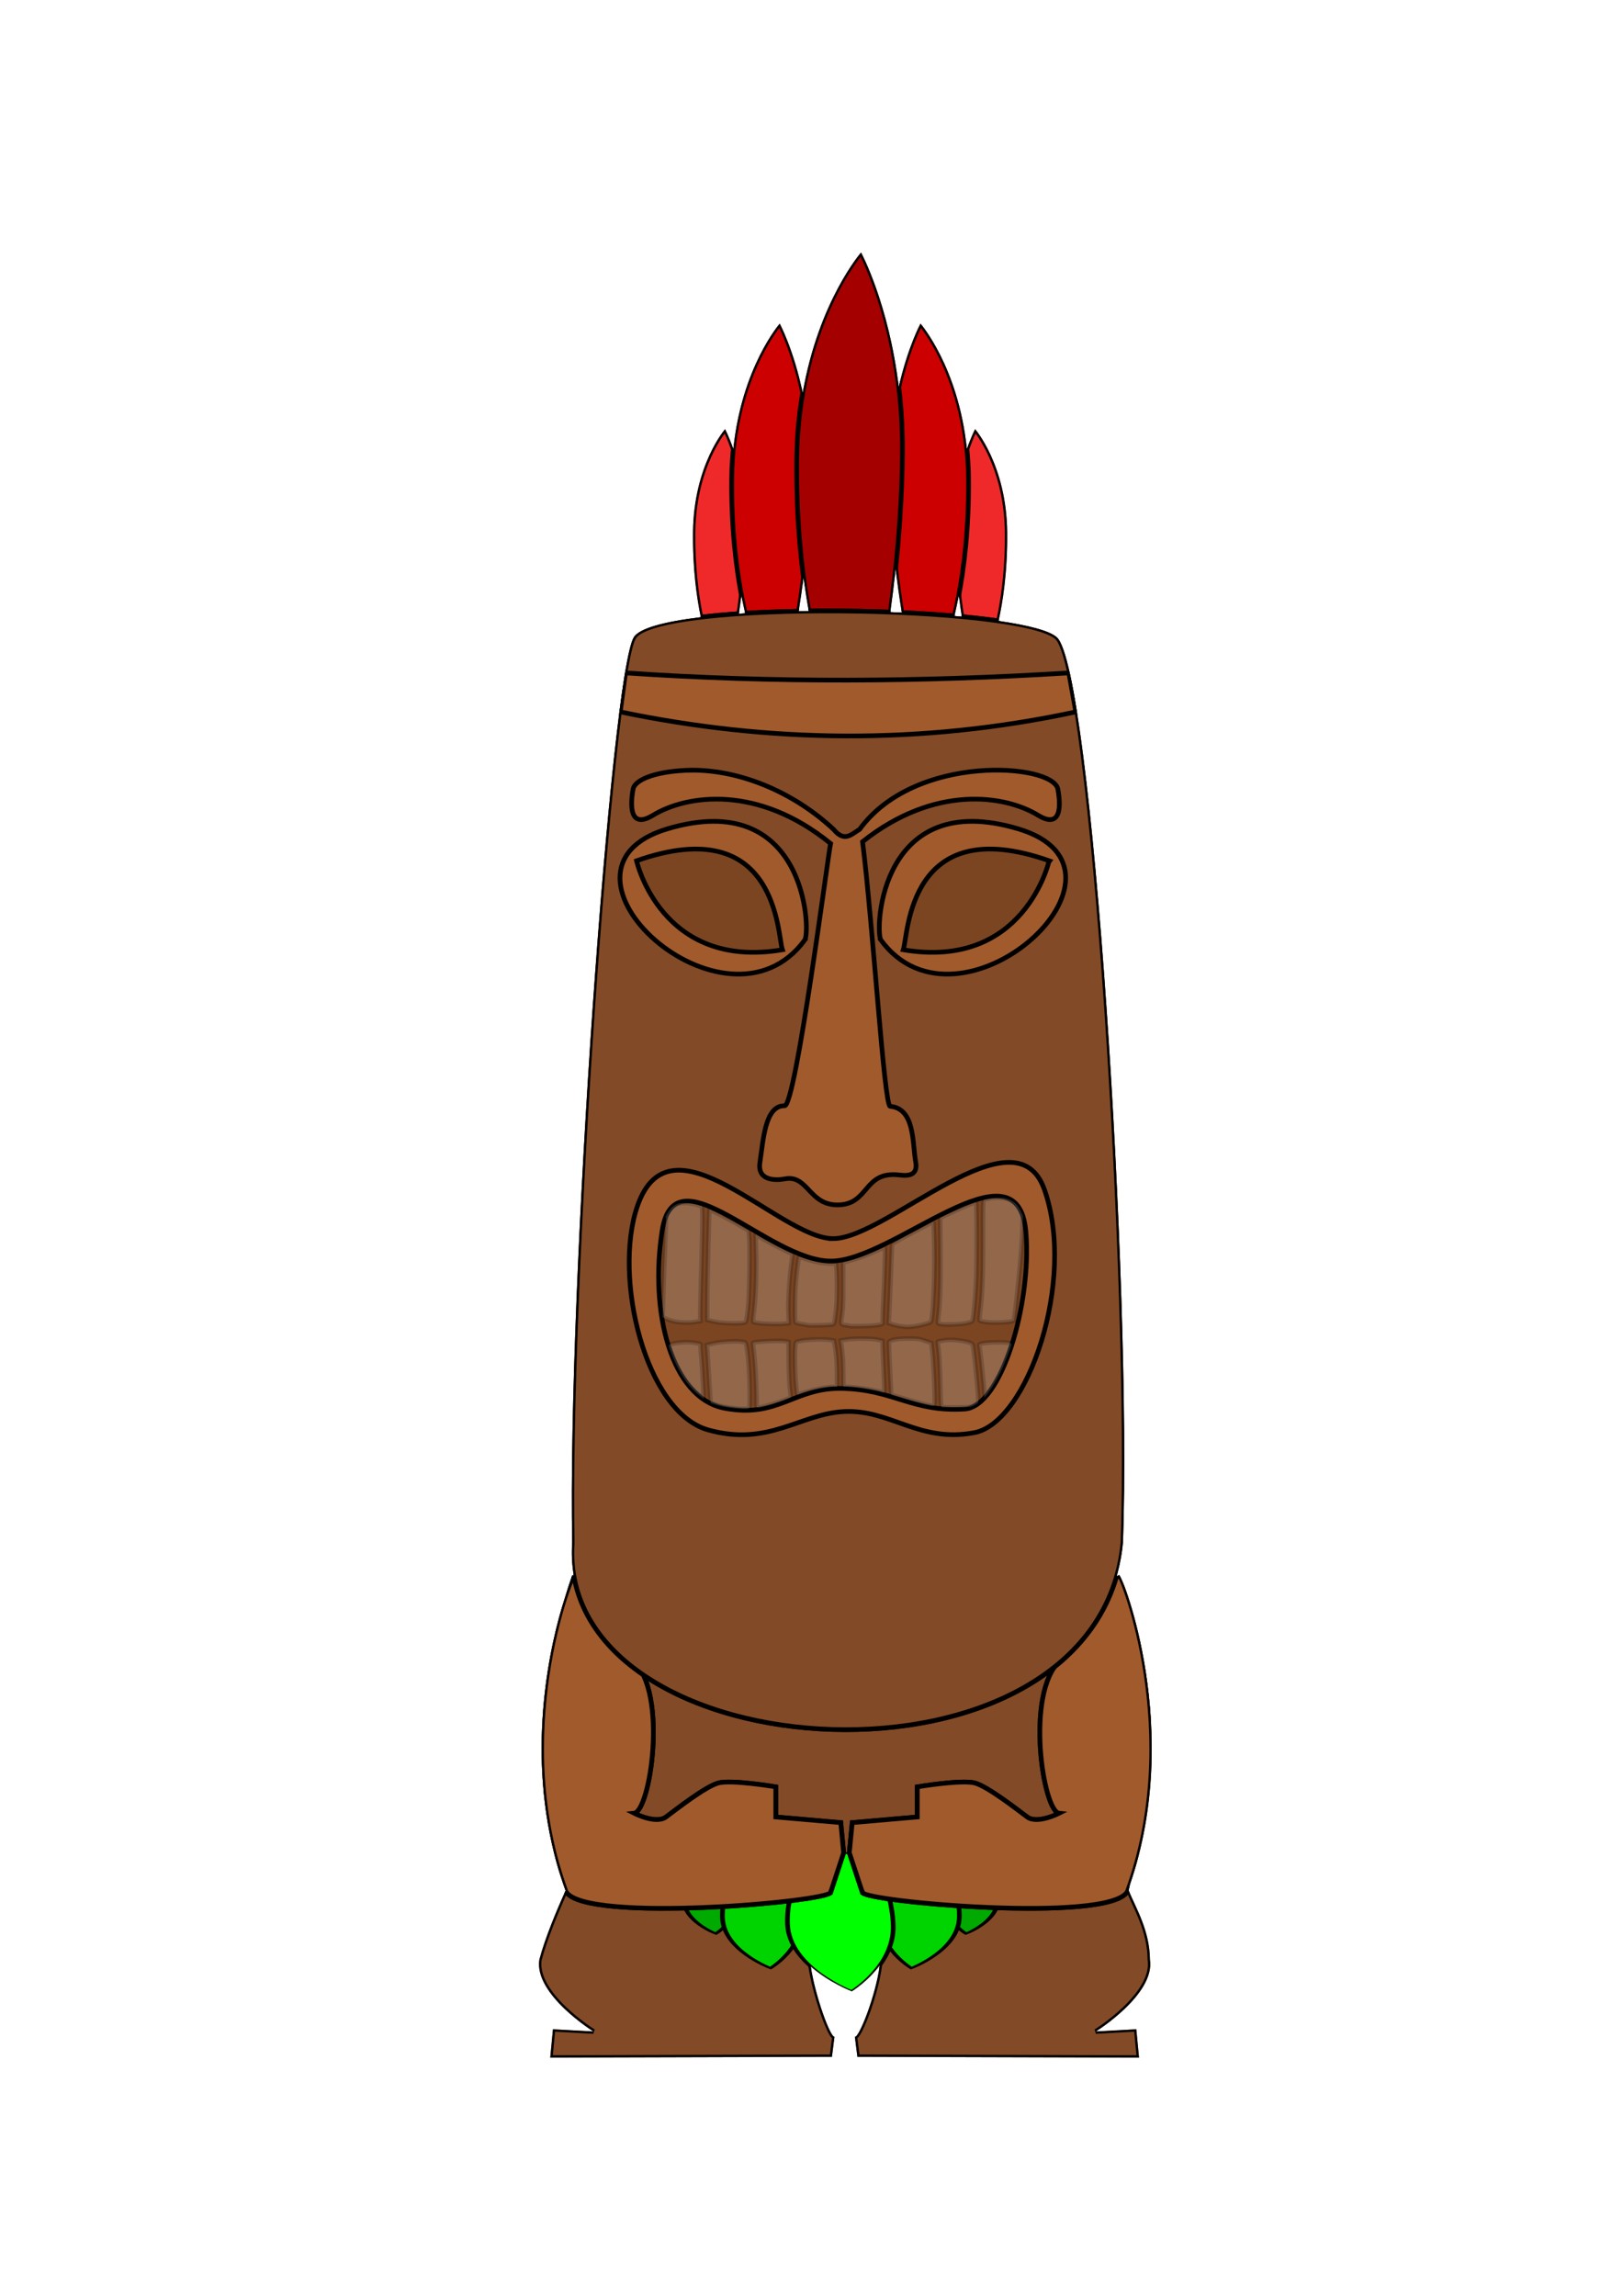 <svg xmlns="http://www.w3.org/2000/svg" viewBox="0 0 744.094 1052.362"><defs><filter id="b" height="1.188" width="1.381" y="-.094" x="-.191" color-interpolation-filters="sRGB"><feGaussianBlur stdDeviation="15.231"/></filter><filter id="c" height="1.306" width="1.337" y="-.153" x="-.169" color-interpolation-filters="sRGB"><feGaussianBlur stdDeviation="7.369"/></filter><filter id="d" height="1.306" width="1.337" y="-.153" x="-.169" color-interpolation-filters="sRGB"><feGaussianBlur stdDeviation="7.369"/></filter><clipPath id="a" clipPathUnits="userSpaceOnUse"><path d="M373.32 20.145s-14.697 16.872-20.248 48.766c-3.178-15.194-7.979-24.061-7.979-24.061s-13.185 15.132-16.103 43.586c-1.52-4.472-2.863-6.947-2.863-6.947s-10.879 12.473-11.129 35.775c-.14 12.996 1.359 23.11 2.713 29.52-12.507 1.503-21.396 3.808-23.293 7.016h.004c-7.85 13.27-23.052 225.25-21.352 314.27-.28 4.001-.075 7.83.55 11.486-.003.007-.006.006-.012.013h-.55a169.726 169.726 0 00-2.58 7.961c-5.036 15.447-13.061 51.036-3.7 88.41.659 2.688 1.4 5.313 2.226 7.864a128.856 128.856 0 001.766 5.185c-3.048 6.756-7.059 16.27-9.102 23.967-1.877 12.09 18.77 24.951 18.77 24.951l-14.047-.767-.937 9.836 97.764-.272.879-6.97c-1.393.278-6.643-13.898-8.229-24.415 6.398 5.664 14.254 8.635 14.254 8.635s5.488-3.309 9.682-9.052c-1.38 10.666-7.246 25.323-8.631 24.834l.879 6.968 97.738.272-.938-9.836-14.047.767s20.647-12.859 18.772-24.949c-.076-10.08-4.835-17.852-7.398-24.039.16-.67.303-1.365.459-2.043 18.45-53.43-2.477-107.15-3.744-107.47-.104-.026-.357.206-.674.541-.051-.098-.1-.2-.15-.298.116-.407.233-.812.341-1.223a64.566 64.566 0 001.82-10.36c3.066-88.22-10.743-303.07-22.921-314.27-2.521-2.316-10-4.235-20.272-5.716 1.419-6.296 3.149-16.89 3-30.82-.25-23.302-11.13-35.775-11.13-35.775s-1.341 2.475-2.86 6.945c-2.915-28.456-16.095-43.588-16.095-43.588s-4.386 8.057-7.549 22.016c-3.52-29.155-13.084-46.717-13.084-46.717zm12.01 109.68a311.417 311.417 0 002.144 15.367c-1.328-.06-2.66-.115-4.003-.166a441.045 441.045 0 001.859-15.201zm-31.971 3.053c.563 4.309 1.179 8.24 1.817 11.783-1.178.014-2.347.032-3.514.054a312.041 312.041 0 001.697-11.838zm-21.576 6.205a155.23 155.23 0 001.326 6.357c-.738.046-1.475.092-2.201.14.291-1.93.586-4.072.875-6.497zm75.479 0c.34 2.858.69 5.353 1.027 7.513-.842-.078-1.71-.15-2.572-.224.492-2.061 1.02-4.49 1.545-7.29z" color="#000" fill="#0a0"/></clipPath></defs><g transform="matrix(1.321 0 0 1.32 -98.392 89.158)" clip-path="url(#a)" stroke="#000" stroke-width="1.627" color="#000"><path d="M419.27 154.63s5.02-14.064 4.77-37.366-11.13-35.776-11.13-35.776-7.398 13.568-7.155 34.981c.24 21.41 3.97 38.16 3.97 38.16z" fill="#ef2929"/><path d="M403.47 154.4s7.52-21.064 7.145-55.966c-.37-34.906-16.66-53.589-16.66-53.589s-11.081 20.322-10.717 52.394c.36 32.071 5.95 57.161 5.95 57.161z" fill="#c00"/><path d="M319.77 154.63s-5.02-14.064-4.77-37.366 11.13-35.776 11.13-35.776 7.398 13.568 7.155 34.981c-.24 21.41-3.97 38.16-3.97 38.16z" fill="#ef2929"/><path d="M335.57 154.4s-7.52-21.064-7.145-55.966 16.671-53.584 16.671-53.584 11.081 20.322 10.717 52.394c-.36 32.066-5.95 57.156-5.95 57.156z" fill="#c00"/><path d="M360.56 166.92s-10.074-28.222-9.572-74.983c.502-46.761 22.335-71.792 22.335-71.792s14.846 27.227 14.358 70.197c-.49 42.973-7.98 76.583-7.98 76.583z" fill="#a40000"/><path d="M273.06 479.57c-12.563 35.597-14.012 78.767-2.256 109.35-3.052 6.76-7.085 16.316-9.135 24.038-1.877 12.089 18.77 24.95 18.77 24.95l-14.046-.768-.938 9.836 97.764-.27.879-6.97c-2.059.41-12.573-30.786-7.171-35.012 7.116.536 14.279.631 21.488.178 5.858 5.346-5.263 35.532-7.24 34.834l.878 6.97 97.739.27-.938-9.835-14.046.767s20.646-12.86 18.77-24.95c-.077-10.08-4.834-17.85-7.398-24.038 8.41-35.28 11.48-79.79-4.15-109.35z" fill="#824a26"/><path d="M294.42 153.8c7.846-13.27 134.71-11.197 146.89 0 12.178 11.197 25.988 226.05 22.923 314.27-8.714 92.456-196.81 80.76-191.16 0-1.7-89.02 13.5-301 21.35-314.27z" filter="url(#b)" fill="#683b1e"/><path d="M-91.252 234.71s5.02 14.064 4.77 37.366-11.13 35.776-11.13 35.776-7.398-13.568-7.155-34.981c.25-21.41 3.98-38.16 3.98-38.16z" fill="#0a0" transform="matrix(1 0 0 .327 507.33 503.25)"/><path d="M-107.05 234.94s7.52 21.064 7.145 55.966-16.671 53.584-16.671 53.584-11.081-20.322-10.717-52.394c.36-32.07 5.95-57.16 5.95-57.16z" fill="#00d400" transform="matrix(1 0 0 .327 507.33 503.25)"/><path d="M-190.76 234.71s-5.02 14.064-4.77 37.366 11.13 35.776 11.13 35.776 7.398-13.568 7.155-34.981c-.24-21.41-3.98-38.16-3.98-38.16z" fill="#0a0" transform="matrix(1 0 0 .327 507.33 503.25)"/><path d="M-174.96 234.94s-7.52 21.064-7.145 55.966 16.671 53.584 16.671 53.584 11.081-20.322 10.717-52.394c-.36-32.07-5.95-57.16-5.95-57.16z" fill="#00d400" transform="matrix(1 0 0 .327 507.33 503.25)"/><path d="M-149.97 222.42s-10.074 28.222-9.572 74.983c.502 46.761 22.335 71.792 22.335 71.792s14.846-27.227 14.358-70.197c-.48-42.98-7.97-76.58-7.97-76.58z" fill="#0f0" transform="matrix(1 0 0 .327 507.33 503.25)"/><path style="text-decoration-color:currentColor;isolation:auto;text-decoration-line:none" d="M362.77 589.57l4.51-13.728-1.002-10.46-22.553-1.961v-10.46s-15.537-2.615-20.047-1.308c-4.51 1.308-14.534 9.153-18.043 11.767-3.508 2.615-11.086-1.307-11.086-1.307 5.54-.587 11.925-41.554-.298-53.038 0 0-19.207-29.988-20.492-29.665-1.285.324-22.807 55.68-2.873 109.9 6.45 11.16 91.88 3.47 91.88.26z" fill="#683b1e" filter="url(#c)"/><path d="M362.77 589.57l4.51-13.728-1.002-10.46-22.553-1.961v-10.46s-15.537-2.615-20.047-1.308c-4.51 1.308-14.534 9.153-18.043 11.767-3.508 2.615-11.086-1.307-11.086-1.307 5.54-.587 11.925-41.554-.298-53.038 0 0-19.207-29.988-20.492-29.665-1.285.324-22.807 55.68-2.873 109.9 6.45 11.16 91.88 3.47 91.88.26z" fill="#a05a2c"/><path style="text-decoration-color:currentColor;isolation:auto;text-decoration-line:none" d="M373.77 589.57l-4.516-13.728 1.003-10.46 22.582-1.961v-10.46s15.557-2.615 20.073-1.308c4.517 1.308 14.553 9.153 18.066 11.767 3.513 2.615 11.101-1.307 11.101-1.307-5.547-.587-11.94-41.554.299-53.038 0 0 19.232-29.988 20.518-29.664 1.286.324 22.836 55.679 2.877 109.9-6.45 11.16-91.99 3.47-91.99.26z" fill="#683b1e" filter="url(#d)"/><path d="M373.77 589.57l-4.516-13.728 1.003-10.46 22.582-1.961v-10.46s15.557-2.615 20.073-1.308c4.517 1.308 14.553 9.153 18.066 11.767 3.513 2.615 11.101-1.307 11.101-1.307-5.547-.587-11.94-41.554.299-53.038 0 0 19.232-29.988 20.518-29.664 1.286.324 22.836 55.679 2.877 109.9-6.45 11.16-91.99 3.47-91.99.26z" fill="#a05a2c"/><path d="M294.42 153.8c7.846-13.27 134.71-11.197 146.89 0 12.178 11.197 25.988 226.05 22.923 314.27-8.714 92.456-196.81 80.76-191.16 0-1.7-89.02 13.5-301 21.35-314.27z" fill="#824a26"/><path d="M314.84 199.9c-11.272.107-19.94 2.892-20.625 6.594-.35 1.891-2.752 14.96 6.906 9.062 11.636-7.105 36.367-10.74 61.625 9.813-.86 3.85-12.117 91.178-15.946 91.085-6.839-.165-7.403 11.92-8.585 19.696-1.181 7.775 8.594 5.687 8.594 5.687 5.74-1.143 7.552 3.964 11.741 6.97 1.651 1.183 3.671 2.041 6.446 2.062 11.353.082 8.911-11.95 21.72-10.375 3.433.422 6.357-.094 5.555-4.584-1.17-6.552-.204-18.488-8.864-19.281-2.064-.189-5.91-62.571-9.567-91.886 24.992-19.864 49.387-16.221 60.906-9.188 9.658 5.898 7.225-7.17 6.875-9.062-1.648-8.91-49.474-12.592-68.812 13.969-2.725 1.605-5.209 4.661-8.969.062-12.85-12.06-31.09-20.56-49-20.63z" fill="#a05a2c"/><path d="M363.64 362.58c-18.598 0-56.391-44.895-67.953-11.256-8.512 24.767 2.808 71.586 24.593 77.693 20.9 5.86 31.91-5.594 47.074-6.383 16.171-.842 26.093 10.961 45.285 7.328 18.482-3.498 35.432-52.874 24.318-84.42-10.1-28.66-54.72 17.04-73.32 17.04z" style="isolation:auto;text-decoration-color:currentColor;text-decoration-line:none" fill="#a05a2c"/><path d="M362.87 370.38c-21.683 0-54.132-38.658-58.562-10.664-4.429 27.994 2.953 58.209 21.653 61.764 18.7 3.555 24.184-7.25 40.771-6.876 17.966.405 24.441 8.3 42.541 7.155 12.792-.81 23.302-36.704 21.26-61.426-2.74-33.15-45.98 10.05-67.66 10.05z" fill="#7b4522"/><path d="M353.84 258.81c2.029-4.058 0-52.747-47.676-38.546-47.67 14.2 20.3 76.08 47.68 38.55z" style="isolation:auto;text-decoration-color:currentColor;text-decoration-line:none" fill="#a05a2c"/><path d="M346.02 262.27c-1.75-5.09-1.5-48.21-50.62-30.9 0 0 8.52 38.03 50.62 30.9z" fill="#7b4522"/><path d="M291.56 166.13c51.588 3.517 102.85 3.174 153.88 0l2.431 13.53c-53.86 11.56-106.5 10.75-158.14 0z" fill="#a05a2c"/><path d="M380.15 258.81c-2.029-4.058 0-52.747 47.676-38.546 47.67 14.2-20.29 76.08-47.68 38.55z" style="isolation:auto;text-decoration-color:currentColor;text-decoration-line:none" fill="#a05a2c"/><path d="M387.98 262.27c1.754-5.091 1.497-48.218 50.619-30.907-.01.01-8.52 38.04-50.62 30.91z" fill="#7b4522"/><path style="text-decoration-color:currentColor;text-decoration-line:none;isolation:auto" d="M420.98 348.38c-1.724.006-2.442.098-4.802.63-.53.119-.534.164-.522 13.667.01 13.398-.203 18.87-.999 25.353-.19 1.553-.27 2.905-.175 3.002.096.097.752.285 1.458.419 2.776.526 9.818.25 10.424-.41.189-.205 1.796-15.165 2.406-22.39.208-2.47.456-6.655.551-9.297l.175-4.802-.82-1.666c-1.534-3.117-3.93-4.518-7.696-4.506zm-7.984 1.66c-.818.129-3.774 1.353-8.1 3.362l-4.113 1.912.101 11.838c.096 11.287-.115 17.692-.748 22.782-.131 1.048-.18 1.962-.112 2.031s.56.216 1.09.328c1.514.319 6.934.077 8.97-.4 1.645-.385 1.86-.504 1.99-1.12.37-1.746.923-8.173 1.184-13.78.288-6.191.255-26.643-.044-26.941-.027-.027-.102-.03-.218-.012zm-101.08.154c-.825.012-1.574.102-2.148.274-.547.164-1.431.67-1.964 1.126-1.022.875-2.496 3.288-2.251 3.684.08.13-.022 4.26-.226 9.178a1643.03 1643.03 0 00-.524 13.948c-.084 2.753-.208 6.464-.272 8.246l-.117 3.242 1.322.57c.727.313 2.028.722 2.888.91 1.935.42 5.371.47 7.452.108l1.567-.274-.102-1.064c-.055-.585.097-8.115.34-16.733.243-8.617.402-17.11.353-18.875l-.089-3.21-1.924-.561c-1.344-.393-2.93-.588-4.305-.568zm8.804 2.329c-.148.163-.778 26.305-.778 32.279v6.015l.77.215c.423.118 1.637.376 2.696.573 1.993.37 7.377.515 9.025.242 1.087-.18 1.06-.091 1.661-5.1.442-3.683.74-20.327.433-24.257l-.21-2.693-3.723-2.148c-3.834-2.214-9.737-5.277-9.874-5.126zm77.768 4.1l-7.186 3.811c-7.11 3.77-7.19 3.822-7.246 4.667-.032.47-.232 5.418-.447 10.994-.215 5.577-.464 11.424-.554 12.995l-.163 2.855 1.295.43c.711.237 2.025.526 2.92.642 2.335.303 2.45.303 4.776.012 1.97-.247 4.939-1.025 5.622-1.471.841-.55 1.575-18.597 1.19-29.242l-.207-5.694zm-61.777 4.514l.177 6.644c.191 7.16-.13 15.55-.789 20.571-.214 1.634-.297 3.061-.186 3.17.11.11 1.067.308 2.126.44 2.32.287 7.06.361 8.915.138l1.344-.16-.154-3.367c-.217-4.703.399-13.803 1.322-19.536l.164-1.027-3.549-1.757c-3.212-1.588-6.176-3.19-8.515-4.6l-.855-.516zm44.875 4.433c-.09 0-1.29.506-2.668 1.123-3.42 1.534-7.218 2.932-9.724 3.58l-2.09.54.018 7.839c.015 6.163-.073 8.439-.415 10.647-.49 3.167-.512 3.112 1.364 3.365.635.086 1.27.202 1.411.258.141.057 2.278.059 4.749.006 4.446-.095 6.806-.46 6.593-1.018-.06-.158.041-3.572.226-7.59.494-10.759.723-18.75.536-18.75zm-29.823 3.396c-.144.16-.9 6.482-1.142 9.54-.3 3.81-.345 12.721-.065 13.15.104.158 1.055.429 2.114.6s2.1.353 2.31.404c.654.156 8.06-.064 8.511-.252.541-.226.647-.663 1.116-4.678.401-3.43.503-10.128.216-14.162l-.166-2.35h-1.852c-2.435 0-5.638-.573-8.592-1.539-1.314-.429-2.416-.75-2.45-.712zm37.998 28.323c-4.135-.02-6.803.539-6.803 1.424 0 1.053.793 18.046.843 18.079.26.171 10.298 3.037 11.991 3.422 3.372.769 3.081.991 3.081-2.356 0-3.853-.469-12.851-.85-16.29l-.305-2.756-2.182-.752c-1.993-.688-2.492-.755-5.775-.77zm-15.957.028c-2.221-.013-4.489.087-5.698.308l-1.89.343.171 1.064c.551 3.426.72 5.687.75 10.075l.034 4.904 2.696.157c2.494.144 8.606 1.137 10.396 1.689.424.13.857.246.963.258.25.029.243-.841-.061-7.72-.14-3.153-.293-6.774-.34-8.044l-.083-2.31-1.523-.349c-1.02-.234-3.195-.361-5.416-.375zm-14.58.242c-3.614-.018-7.882.435-8.49 1.043-.631.631-.426 12.768.294 17.36h-.002c.123.787.237.945.578.798 2.743-1.189 9.425-2.676 12.02-2.676h1.366l-.004-4.042c-.005-4.126-.27-7.671-.787-10.51l-.287-1.59-1.45-.197c-.9-.122-2.033-.18-3.237-.186zm45.2.16c-.723.001-1.42.064-2.293.188-1.228.174-2.227.39-2.223.482.004.091.183 1.667.395 3.502.212 1.835.454 6.884.54 11.218.137 6.937.206 7.897.57 8.002.227.067 2.55.1 5.16.076 4.65-.044 4.778-.06 6.097-.755 1.225-.645 1.348-.79 1.348-1.588 0-2.494-1.478-17.263-1.933-19.318-.16-.72-1.72-1.21-5.2-1.632-.986-.12-1.738-.178-2.461-.176zm-59.532.374c-3.402-.034-8.704.3-9.1.697-.044.044.095 1.407.308 3.028.453 3.456.908 11.529.91 16.18.003 3.224.012 3.274.58 3.27 1.32-.009 7.396-1.82 10.341-3.08l1.037-.446-.35-3.176c-.192-1.747-.37-6.09-.395-9.652l-.045-6.476-.77-.174c-.46-.105-1.382-.16-2.516-.171zm-15.002.137c-2.597-.027-6.099.286-8.405.866l-1.731.435.148 1.308c.083.72.33 4.429.552 8.24.222 3.812.466 7.755.542 8.763l.141 1.834 1.97.643c1.707.559 4.197.99 7.488 1.299 1.685.157 2.951.16 3.53.006.572-.154.577-.195.577-4.983 0-7.874-.842-17.527-1.568-17.976-.453-.28-1.686-.418-3.244-.435zm-16.856.314c-1.901-.035-4.022.204-5.616.661-1.123.322-1.14.103.27 3.714 2.445 6.264 5.756 11.171 9.549 14.152.77.606 1.434 1.067 1.477 1.025.1-.1-.644-12.641-.945-15.933-.128-1.404-.183-2.632-.121-2.732.17-.277-.451-.446-2.815-.76a15.988 15.988 0 00-1.8-.127zm107.21.036c-1.824.031-3.671.147-4.506.331-1.421.313-1.486.36-1.358 1.013.453 2.307 1.687 14.318 1.703 16.576l.008 1.306.657-.77c1.334-1.567 3.67-5.312 4.917-7.88 1.207-2.485 3.905-9.346 3.905-9.927 0-.146-.433-.359-.963-.47-.74-.158-2.539-.21-4.363-.18z" opacity=".182" fill="#fff"/></g></svg>